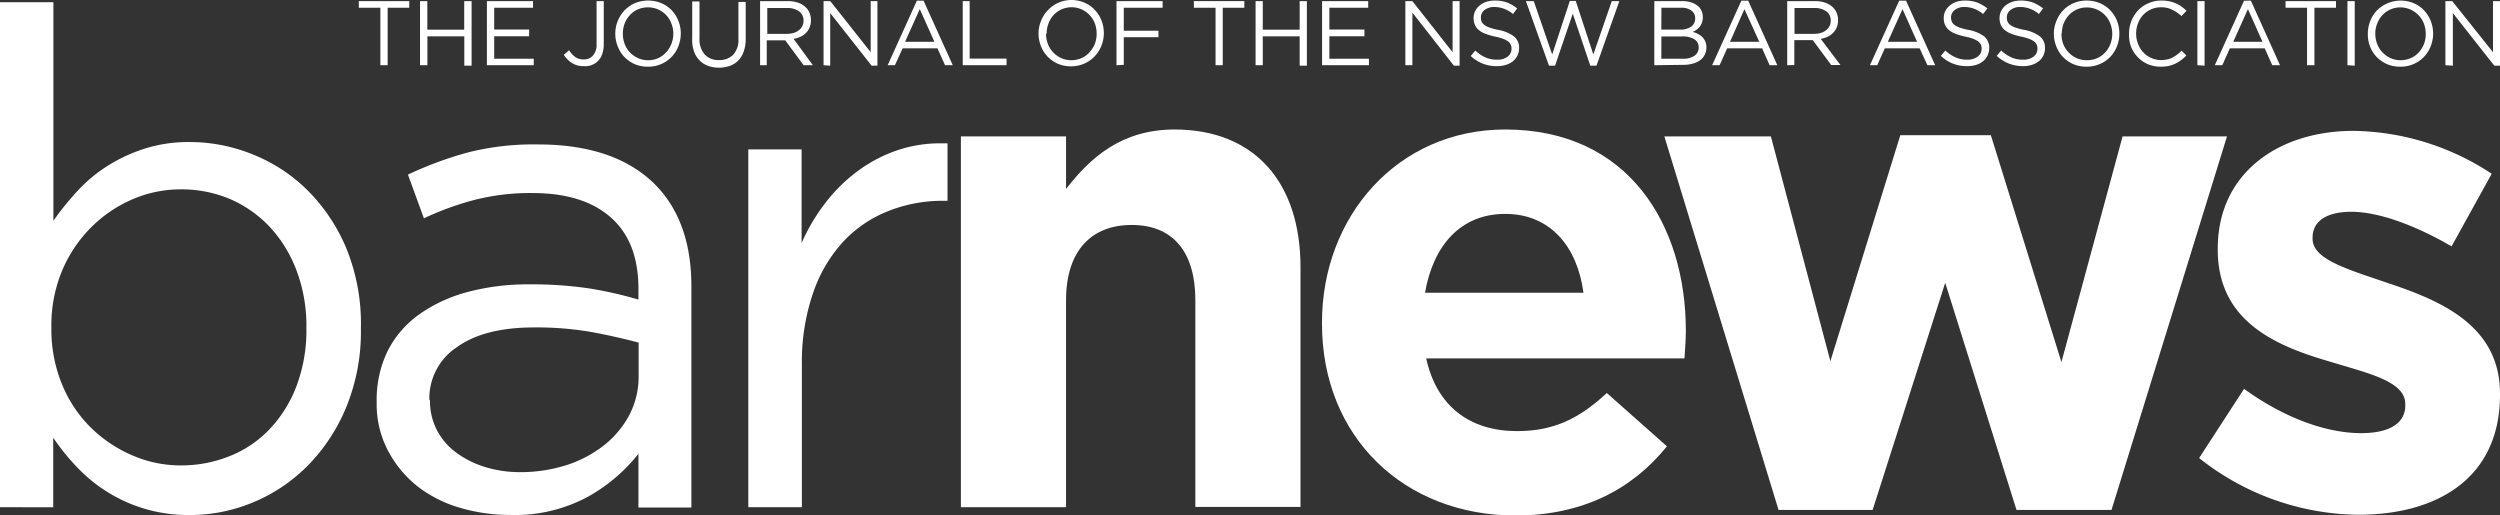 <svg id="Layer_1" data-name="Layer 1" xmlns="http://www.w3.org/2000/svg" viewBox="0 0 271.05 55.88"><rect x="0" y="0" width="271.05" height="55.88" fill="#333333" stroke="none"/><defs><style>.cls-1{fill:#fff;}</style></defs><path class="cls-1" d="M10.87,71.33V16.58h5.79V40.27A31.57,31.57,0,0,1,19.31,37a16.27,16.27,0,0,1,3.26-2.7,17.49,17.49,0,0,1,4-1.85,15.79,15.79,0,0,1,4.89-.71,18.2,18.2,0,0,1,6.79,1.33,17.8,17.8,0,0,1,6,3.94,19.51,19.51,0,0,1,4.19,6.3A21.63,21.63,0,0,1,50,51.84V52a21.59,21.59,0,0,1-1.58,8.46,19.72,19.72,0,0,1-4.15,6.33,18.07,18.07,0,0,1-5.92,4,17.8,17.8,0,0,1-6.88,1.39,16.73,16.73,0,0,1-4.95-.69,16.62,16.62,0,0,1-7.3-4.5,24.69,24.69,0,0,1-2.58-3.19v7.54ZM16.44,51.9A15.7,15.7,0,0,0,17.59,58a14.06,14.06,0,0,0,3.15,4.72,14.6,14.6,0,0,0,4.5,3,13.12,13.12,0,0,0,5.22,1.08,14.07,14.07,0,0,0,5.29-1,12.1,12.1,0,0,0,4.34-2.92A14,14,0,0,0,43,58.24,17.1,17.1,0,0,0,44.09,52v-.15A17,17,0,0,0,43,45.61a14.32,14.32,0,0,0-2.95-4.74,13,13,0,0,0-4.36-3,13.53,13.53,0,0,0-5.24-1,13.12,13.12,0,0,0-5.22,1.08A14.35,14.35,0,0,0,20.74,41a14.68,14.68,0,0,0-3.15,4.72,15.35,15.35,0,0,0-1.15,6Z" transform="translate(-10.87 -16.34)"/><path class="cls-1" d="M51.71,60.05V59.9a12.11,12.11,0,0,1,1.2-5.53,10.9,10.9,0,0,1,3.42-3.95A16.25,16.25,0,0,1,61.56,48a25.4,25.4,0,0,1,6.68-.83,42.2,42.2,0,0,1,6.5.44,42.82,42.82,0,0,1,5.35,1.21V47.65q0-5.1-3-7.74t-8.49-2.64a24.4,24.4,0,0,0-6.27.74,31.81,31.81,0,0,0-5.5,2l-1.73-4.74a39.57,39.57,0,0,1,6.53-2.41A28.92,28.92,0,0,1,69.2,32q8.28,0,12.63,4.28,4.08,4.07,4,11.39v23.7H80.09V65.54a18.38,18.38,0,0,1-5.43,4.63,16.62,16.62,0,0,1-8.51,2,19.26,19.26,0,0,1-5.32-.75,13.77,13.77,0,0,1-4.63-2.3A12.15,12.15,0,0,1,53,65.32,10.75,10.75,0,0,1,51.71,60.05Zm5.78-.26a6.83,6.83,0,0,0,.79,3.26,7.08,7.08,0,0,0,2.15,2.43A10.52,10.52,0,0,0,63.55,67a12.88,12.88,0,0,0,3.7.53,16.44,16.44,0,0,0,5-.75,13,13,0,0,0,4.09-2.15,10.35,10.35,0,0,0,2.77-3.31,9,9,0,0,0,1-4.23V53.49q-2.16-.59-4.93-1.12a34.66,34.66,0,0,0-6.4-.53q-5.39,0-8.36,2.13a6.64,6.64,0,0,0-3,5.67Z" transform="translate(-10.87 -16.34)"/><path class="cls-1" d="M92,71.33V32.54h5.78V42.69a20.68,20.68,0,0,1,2.64-4.43,17.39,17.39,0,0,1,3.59-3.48,15.53,15.53,0,0,1,4.43-2.24,14.44,14.44,0,0,1,4.39-.66h.77v6.23h-.44a16,16,0,0,0-6,1.12,13.37,13.37,0,0,0-4.92,3.37A15.71,15.71,0,0,0,99,48.18a22.92,22.92,0,0,0-1.19,7.69V71.33Z" transform="translate(-10.87 -16.34)"/><path class="cls-1" d="M115.05,31.13h11.4v5.7c2.62-3.38,6-6.45,11.77-6.45,8.63,0,13.65,5.7,13.65,14.92v26h-11.4V48.9c0-5.4-2.55-8.17-6.9-8.17s-7.12,2.77-7.12,8.17V71.33h-11.4Z" transform="translate(-10.87 -16.34)"/><path class="cls-1" d="M154.2,51.45V51.3c0-11.47,8.17-20.92,19.87-20.92,13.43,0,19.58,10.42,19.58,21.82,0,.9-.08,1.95-.15,3h-28c1.13,5.18,4.73,7.88,9.83,7.88,3.82,0,6.6-1.2,9.75-4.13l6.52,5.78c-3.75,4.65-9.15,7.5-16.42,7.5C163.12,72.23,154.2,63.75,154.2,51.45Zm28.35-3.37c-.68-5.1-3.68-8.55-8.48-8.55s-7.8,3.37-8.7,8.55Z" transform="translate(-10.87 -16.34)"/><path class="cls-1" d="M191.32,31.13h11.55l6.45,24.37L216.9,31h9.82l7.65,24.6L241,31.13h11.32l-12.52,40.5H229.5L221.77,47,213.9,71.63H203.7Z" transform="translate(-10.87 -16.34)"/><path class="cls-1" d="M249.3,66l4.87-7.5c4.35,3.15,8.93,4.8,12.68,4.8,3.3,0,4.8-1.2,4.8-3v-.15c0-2.47-3.9-3.3-8.33-4.65-5.62-1.65-12-4.27-12-12.07v-.15c0-8.18,6.6-12.75,14.7-12.75a27.78,27.78,0,0,1,15,4.65l-4.35,7.87c-4-2.32-7.95-3.75-10.87-3.75s-4.2,1.2-4.2,2.78v.15c0,2.25,3.82,3.3,8.17,4.8C275.4,48.9,281.92,51.6,281.92,59v.15c0,8.93-6.67,13-15.37,13A28.15,28.15,0,0,1,249.3,66Z" transform="translate(-10.87 -16.34)"/><path class="cls-1" d="M49.77,17.18v-.72h5.47v.72H52.9v6.23h-.79V17.18Z" transform="translate(-10.87 -16.34)"/><path class="cls-1" d="M56.41,23.41V16.46h.79v3.1h4v-3.1H62v7h-.79V20.28h-4v3.13Z" transform="translate(-10.87 -16.34)"/><path class="cls-1" d="M63.66,23.41V16.46h5v.72H64.45v2.36h3.79v.73H64.45v2.44h4.29v.7Z" transform="translate(-10.87 -16.34)"/><path class="cls-1" d="M72,22.28l.57-.49a2.74,2.74,0,0,0,.68.74,1.53,1.53,0,0,0,.91.25,1.25,1.25,0,0,0,1-.42,1.76,1.76,0,0,0,.39-1.24V16.46h.78v4.65a3.13,3.13,0,0,1-.16,1.07,1.92,1.92,0,0,1-2,1.33h0a2.21,2.21,0,0,1-1.3-.35A2.75,2.75,0,0,1,72,22.28Z" transform="translate(-10.87 -16.34)"/><path class="cls-1" d="M77.58,20h0a3.71,3.71,0,0,1,.26-1.37,3.58,3.58,0,0,1,.73-1.15,3.49,3.49,0,0,1,1.12-.79,3.77,3.77,0,0,1,2.9,0,3.42,3.42,0,0,1,1.12.78,3.37,3.37,0,0,1,.71,1.14,3.55,3.55,0,0,1,.26,1.37h0a3.79,3.79,0,0,1-.26,1.37,3.37,3.37,0,0,1-.73,1.15,3.48,3.48,0,0,1-2.57,1.07,3.61,3.61,0,0,1-1.45-.28,3.7,3.7,0,0,1-1.11-.78,3.5,3.5,0,0,1-.72-1.15A3.71,3.71,0,0,1,77.58,20Zm.82,0a3.18,3.18,0,0,0,.2,1.12,2.88,2.88,0,0,0,.57.9,2.75,2.75,0,0,0,.88.62,2.59,2.59,0,0,0,1.09.23,2.67,2.67,0,0,0,1.1-.23A2.5,2.5,0,0,0,83.1,22a2.79,2.79,0,0,0,.56-.9A2.92,2.92,0,0,0,83.87,20v0a3,3,0,0,0-.21-1.12,2.75,2.75,0,0,0-.57-.91,3,3,0,0,0-.87-.61,2.8,2.8,0,0,0-2.2,0,2.5,2.5,0,0,0-.85.61,2.92,2.92,0,0,0-.57.91,3.08,3.08,0,0,0-.2,1.11Z" transform="translate(-10.87 -16.34)"/><path class="cls-1" d="M85.92,20.5v-4h.79v4a2.47,2.47,0,0,0,.56,1.74,2,2,0,0,0,1.57.61,2.07,2.07,0,0,0,1.53-.58,2.39,2.39,0,0,0,.56-1.72v-4h.79v4a4,4,0,0,1-.21,1.35,2.73,2.73,0,0,1-.59,1,2.44,2.44,0,0,1-.92.58,3.58,3.58,0,0,1-2.36,0,2.41,2.41,0,0,1-.91-.58,2.53,2.53,0,0,1-.6-.94A3.79,3.79,0,0,1,85.92,20.5Z" transform="translate(-10.87 -16.34)"/><path class="cls-1" d="M93.28,23.41V16.46h3a3.43,3.43,0,0,1,1.15.18,2.26,2.26,0,0,1,.83.52,1.73,1.73,0,0,1,.39.6,1.9,1.9,0,0,1,.14.76v0a1.94,1.94,0,0,1-.14.78,1.73,1.73,0,0,1-.39.6,2,2,0,0,1-.59.42,2.79,2.79,0,0,1-.76.23L99,23.41h-1l-2-2.7h-2v2.7Zm.78-3.4H96.2a2.65,2.65,0,0,0,.71-.1,1.7,1.7,0,0,0,.57-.29,1.3,1.3,0,0,0,.37-.44,1.33,1.33,0,0,0,.14-.6v0a1.21,1.21,0,0,0-.47-1,2.1,2.1,0,0,0-1.31-.37H94.06Z" transform="translate(-10.87 -16.34)"/><path class="cls-1" d="M100.16,23.41V16.46h.73L105.27,22V16.46H106v7h-.63l-4.49-5.7v5.7Z" transform="translate(-10.87 -16.34)"/><path class="cls-1" d="M107.11,23.41l3.17-7H111l3.17,7h-.84l-.82-1.83h-3.78l-.83,1.83ZM109,20.87h3.18l-1.59-3.54Z" transform="translate(-10.87 -16.34)"/><path class="cls-1" d="M115.25,23.41V16.46H116v6.23H120v.72Z" transform="translate(-10.87 -16.34)"/><path class="cls-1" d="M123.47,20h0a3.52,3.52,0,0,1,.26-1.37,3.4,3.4,0,0,1,.72-1.15A3.49,3.49,0,0,1,127,16.34a3.57,3.57,0,0,1,1.45.29,3.32,3.32,0,0,1,1.12.78,3.56,3.56,0,0,1,.72,1.14,3.75,3.75,0,0,1,.26,1.37h0a3.79,3.79,0,0,1-.26,1.37,3.7,3.7,0,0,1-.73,1.15A3.49,3.49,0,0,1,127,23.53a3.52,3.52,0,0,1-1.44-.28,3.75,3.75,0,0,1-1.12-.78,3.5,3.5,0,0,1-.72-1.15A3.7,3.7,0,0,1,123.47,20Zm.81,0a3,3,0,0,0,.21,1.12,2.56,2.56,0,0,0,.57.9,2.82,2.82,0,0,0,.87.62,2.72,2.72,0,0,0,2.19,0A2.41,2.41,0,0,0,129,22a3,3,0,0,0,.57-.9,3.12,3.12,0,0,0,.2-1.11v0a3.18,3.18,0,0,0-.2-1.12,2.78,2.78,0,0,0-.58-.91,2.73,2.73,0,0,0-.87-.61,2.67,2.67,0,0,0-3,.6,2.73,2.73,0,0,0-.56.91,2.89,2.89,0,0,0-.21,1.11Z" transform="translate(-10.87 -16.34)"/><path class="cls-1" d="M131.92,23.41V16.46h5v.72h-4.21v2.49h3.76v.7h-3.76v3Z" transform="translate(-10.87 -16.34)"/><path class="cls-1" d="M140.31,17.18v-.72h5.47v.72h-2.34v6.23h-.78V17.18Z" transform="translate(-10.87 -16.34)"/><path class="cls-1" d="M147,23.41V16.46h.78v3.1h4v-3.1h.78v7h-.78V20.28h-4v3.13Z" transform="translate(-10.87 -16.34)"/><path class="cls-1" d="M154.21,23.41V16.46h5v.72H155v2.36h3.8v.73H155v2.44h4.29v.7Z" transform="translate(-10.87 -16.34)"/><path class="cls-1" d="M163.24,23.41V16.46H164L168.36,22V16.46h.76v7h-.62L164,17.71v5.7Z" transform="translate(-10.87 -16.34)"/><path class="cls-1" d="M170.34,22.4l.48-.58a4,4,0,0,0,1.1.74,3,3,0,0,0,1.28.25,1.79,1.79,0,0,0,1.13-.33,1.06,1.06,0,0,0,.42-.86v0a1,1,0,0,0-.08-.43.82.82,0,0,0-.28-.35,2.13,2.13,0,0,0-.55-.29,6.11,6.11,0,0,0-.9-.25,6.8,6.8,0,0,1-1-.29,2.41,2.41,0,0,1-.73-.41,1.43,1.43,0,0,1-.43-.56,1.88,1.88,0,0,1-.14-.74v0a1.76,1.76,0,0,1,.17-.76,1.72,1.72,0,0,1,.48-.6,2.28,2.28,0,0,1,.72-.4,3,3,0,0,1,.92-.14,3.83,3.83,0,0,1,1.33.21,4.26,4.26,0,0,1,1.1.64l-.45.61a3.46,3.46,0,0,0-1-.58,3,3,0,0,0-1-.18,1.67,1.67,0,0,0-1.09.33,1,1,0,0,0-.39.8v0a1.23,1.23,0,0,0,.07.44,1,1,0,0,0,.29.36,2.07,2.07,0,0,0,.58.3,6.85,6.85,0,0,0,.94.25,4,4,0,0,1,1.71.71,1.55,1.55,0,0,1,.55,1.26v0a1.81,1.81,0,0,1-.67,1.43,2.23,2.23,0,0,1-.75.39,3.16,3.16,0,0,1-1,.14,4,4,0,0,1-2.83-1.11Z" transform="translate(-10.87 -16.34)"/><path class="cls-1" d="M176.31,16.46h.85l2,5.79,1.91-5.81h.64l1.91,5.81,2-5.79h.82l-2.48,7h-.67l-1.9-5.64-1.92,5.64h-.66Z" transform="translate(-10.87 -16.34)"/><path class="cls-1" d="M190.23,23.41V16.46h3a3.15,3.15,0,0,1,1.06.16,2.19,2.19,0,0,1,.76.45,1.58,1.58,0,0,1,.44,1.12v0a1.89,1.89,0,0,1-.09.6,1.63,1.63,0,0,1-.25.45,1.81,1.81,0,0,1-.35.33,3.18,3.18,0,0,1-.4.23,2.6,2.6,0,0,1,.58.23,2,2,0,0,1,.47.34,1.54,1.54,0,0,1,.31.47,1.59,1.59,0,0,1,.12.64v0a1.7,1.7,0,0,1-.18.79,1.64,1.64,0,0,1-.51.6,2.36,2.36,0,0,1-.8.37,3.68,3.68,0,0,1-1,.13Zm.76-3.86h2.06a2,2,0,0,0,1.16-.31,1.06,1.06,0,0,0,.45-.93v0a1,1,0,0,0-.4-.82,1.82,1.82,0,0,0-1.14-.31H191Zm0,3.16h2.35a2.11,2.11,0,0,0,1.25-.33,1.06,1.06,0,0,0,.45-.91v0a1,1,0,0,0-.46-.87,2.49,2.49,0,0,0-1.39-.31H191Z" transform="translate(-10.87 -16.34)"/><path class="cls-1" d="M196.5,23.41l3.17-7h.74l3.16,7h-.84l-.81-1.83h-3.79l-.82,1.83Zm1.94-2.54h3.17L200,17.33Z" transform="translate(-10.87 -16.34)"/><path class="cls-1" d="M204.64,23.41V16.46h3a3.43,3.43,0,0,1,1.15.18,2.26,2.26,0,0,1,.83.52,1.73,1.73,0,0,1,.39.6,1.9,1.9,0,0,1,.14.76v0a1.94,1.94,0,0,1-.14.78,1.73,1.73,0,0,1-.39.6,1.9,1.9,0,0,1-.6.42,2.62,2.62,0,0,1-.75.23l2.14,2.84h-1l-2-2.7h-2v2.7Zm.79-3.4h2.14a2.71,2.71,0,0,0,.71-.1,1.7,1.7,0,0,0,.57-.29,1.3,1.3,0,0,0,.37-.44,1.33,1.33,0,0,0,.14-.6v0a1.21,1.21,0,0,0-.47-1,2.12,2.12,0,0,0-1.32-.37h-2.14Z" transform="translate(-10.87 -16.34)"/><path class="cls-1" d="M213.61,23.41l3.17-7h.74l3.16,7h-.84L219,21.58h-3.78l-.82,1.83Zm1.94-2.54h3.17l-1.58-3.54Z" transform="translate(-10.87 -16.34)"/><path class="cls-1" d="M221.3,22.4l.48-.58a4.21,4.21,0,0,0,1.11.74,3,3,0,0,0,1.27.25,1.79,1.79,0,0,0,1.13-.33,1.07,1.07,0,0,0,.43-.86v0a1.22,1.22,0,0,0-.08-.43,1,1,0,0,0-.28-.35,2.52,2.52,0,0,0-.55-.29,6.92,6.92,0,0,0-.9-.25,6.63,6.63,0,0,1-1-.29,2.41,2.41,0,0,1-.73-.41,1.53,1.53,0,0,1-.43-.56,1.88,1.88,0,0,1-.14-.74v0a1.76,1.76,0,0,1,.17-.76,2,2,0,0,1,.48-.6,2.28,2.28,0,0,1,.72-.4,3,3,0,0,1,.92-.14,3.83,3.83,0,0,1,1.33.21,4.48,4.48,0,0,1,1.11.64l-.46.61a3.42,3.42,0,0,0-1-.58,3,3,0,0,0-1-.18,1.62,1.62,0,0,0-1.08.33,1,1,0,0,0-.4.8v0a1.23,1.23,0,0,0,.08.44.84.84,0,0,0,.28.36,2.07,2.07,0,0,0,.58.3,7,7,0,0,0,.95.25,4.16,4.16,0,0,1,1.71.71,1.58,1.58,0,0,1,.54,1.26v0a1.81,1.81,0,0,1-.67,1.43,2.18,2.18,0,0,1-.74.39,3.22,3.22,0,0,1-1,.14,4,4,0,0,1-2.83-1.11Z" transform="translate(-10.87 -16.34)"/><path class="cls-1" d="M227.35,22.4l.49-.58a4,4,0,0,0,1.1.74,3,3,0,0,0,1.28.25,1.79,1.79,0,0,0,1.13-.33,1.06,1.06,0,0,0,.42-.86v0a1,1,0,0,0-.08-.43.82.82,0,0,0-.28-.35,2.13,2.13,0,0,0-.55-.29,6.11,6.11,0,0,0-.9-.25,6.8,6.8,0,0,1-1-.29,2.41,2.41,0,0,1-.73-.41,1.43,1.43,0,0,1-.43-.56,1.88,1.88,0,0,1-.14-.74v0a1.76,1.76,0,0,1,.17-.76,1.82,1.82,0,0,1,.47-.6,2.45,2.45,0,0,1,.73-.4,3,3,0,0,1,.92-.14,3.87,3.87,0,0,1,1.33.21,4.43,4.43,0,0,1,1.1.64l-.45.61a3.46,3.46,0,0,0-1-.58,3,3,0,0,0-1-.18,1.67,1.67,0,0,0-1.09.33,1,1,0,0,0-.39.8v0a1.23,1.23,0,0,0,.07.44.87.87,0,0,0,.29.36,2.07,2.07,0,0,0,.58.3,6.85,6.85,0,0,0,.94.25,4,4,0,0,1,1.71.71,1.55,1.55,0,0,1,.55,1.26v0a1.81,1.81,0,0,1-.67,1.43,2.23,2.23,0,0,1-.75.39,3.16,3.16,0,0,1-.95.14,4.15,4.15,0,0,1-1.52-.27A4.32,4.32,0,0,1,227.35,22.4Z" transform="translate(-10.87 -16.34)"/><path class="cls-1" d="M233.55,20h0a3.52,3.52,0,0,1,.27-1.37,3.4,3.4,0,0,1,.72-1.15,3.49,3.49,0,0,1,1.12-.79,3.77,3.77,0,0,1,2.9,0,3.42,3.42,0,0,1,1.12.78,3.56,3.56,0,0,1,.72,1.14,3.74,3.74,0,0,1,.25,1.37h0a3.59,3.59,0,0,1-.26,1.37,3.37,3.37,0,0,1-1.85,1.93,3.42,3.42,0,0,1-1.45.29,3.52,3.52,0,0,1-1.44-.28,3.62,3.62,0,0,1-1.12-.78,3.5,3.5,0,0,1-.72-1.15A3.71,3.71,0,0,1,233.55,20Zm.82,0a3.18,3.18,0,0,0,.2,1.12,2.73,2.73,0,0,0,.58.9,2.67,2.67,0,0,0,2,.85,2.67,2.67,0,0,0,1.1-.23,2.5,2.5,0,0,0,.86-.61,2.79,2.79,0,0,0,.56-.9,2.92,2.92,0,0,0,.21-1.11v0a3,3,0,0,0-.21-1.12,2.6,2.6,0,0,0-.57-.91,2.84,2.84,0,0,0-.87-.61,2.64,2.64,0,0,0-1.1-.23,2.59,2.59,0,0,0-1.09.22,2.54,2.54,0,0,0-.86.61,2.92,2.92,0,0,0-.57.91,3.08,3.08,0,0,0-.2,1.11Z" transform="translate(-10.87 -16.34)"/><path class="cls-1" d="M241.7,20h0a3.83,3.83,0,0,1,.26-1.4,3.65,3.65,0,0,1,.73-1.14,3.16,3.16,0,0,1,1.12-.77,3.44,3.44,0,0,1,1.4-.29,4.42,4.42,0,0,1,.86.08,3,3,0,0,1,.71.23,3,3,0,0,1,.61.34,4.69,4.69,0,0,1,.54.46l-.54.57a4.29,4.29,0,0,0-1-.68,2.58,2.58,0,0,0-1.22-.27,2.53,2.53,0,0,0-1.07.22,2.57,2.57,0,0,0-.86.6,2.73,2.73,0,0,0-.56.91,3,3,0,0,0-.21,1.12v0a2.94,2.94,0,0,0,.21,1.12,2.73,2.73,0,0,0,.56.91,2.6,2.6,0,0,0,.86.61,2.54,2.54,0,0,0,1.07.23,2.79,2.79,0,0,0,1.23-.26,4.47,4.47,0,0,0,1-.75l.52.51a5.15,5.15,0,0,1-.56.5,3.77,3.77,0,0,1-.64.39,3.81,3.81,0,0,1-.72.25,4.57,4.57,0,0,1-.86.08,3.57,3.57,0,0,1-1.4-.27,3.41,3.41,0,0,1-1.1-.77,3.6,3.6,0,0,1-.73-1.13A3.88,3.88,0,0,1,241.7,20Z" transform="translate(-10.87 -16.34)"/><path class="cls-1" d="M249.11,23.41V16.46h.78v7Z" transform="translate(-10.87 -16.34)"/><path class="cls-1" d="M251,23.41l3.17-7h.74l3.16,7h-.84l-.82-1.83h-3.78l-.82,1.83ZM253,20.87h3.17l-1.58-3.54Z" transform="translate(-10.87 -16.34)"/><path class="cls-1" d="M258.67,17.18v-.72h5.47v.72H261.8v6.23H261V17.18Z" transform="translate(-10.87 -16.34)"/><path class="cls-1" d="M265.38,23.41V16.46h.79v7Z" transform="translate(-10.87 -16.34)"/><path class="cls-1" d="M267.59,20h0a3.71,3.71,0,0,1,.26-1.37,3.4,3.4,0,0,1,.72-1.15,3.65,3.65,0,0,1,4-.79,3.32,3.32,0,0,1,1.12.78,3.56,3.56,0,0,1,.72,1.14,3.75,3.75,0,0,1,.26,1.37h0a3.79,3.79,0,0,1-.26,1.37,3.7,3.7,0,0,1-.73,1.15,3.48,3.48,0,0,1-2.57,1.07,3.54,3.54,0,0,1-1.45-.28,3.75,3.75,0,0,1-1.12-.78,3.5,3.5,0,0,1-.72-1.15A3.7,3.7,0,0,1,267.59,20Zm.81,0a3,3,0,0,0,.21,1.12,2.56,2.56,0,0,0,.57.9,2.82,2.82,0,0,0,.87.62,2.72,2.72,0,0,0,2.19,0,2.41,2.41,0,0,0,.86-.61,3,3,0,0,0,.57-.9,3.12,3.12,0,0,0,.2-1.11v0a3.18,3.18,0,0,0-.2-1.12,2.78,2.78,0,0,0-.58-.91,2.73,2.73,0,0,0-.87-.61,2.67,2.67,0,0,0-3.05.6,2.73,2.73,0,0,0-.56.91,2.89,2.89,0,0,0-.21,1.11Z" transform="translate(-10.87 -16.34)"/><path class="cls-1" d="M276,23.41V16.46h.74L281.16,22V16.46h.76v7h-.62l-4.49-5.7v5.7Z" transform="translate(-10.87 -16.34)"/></svg>